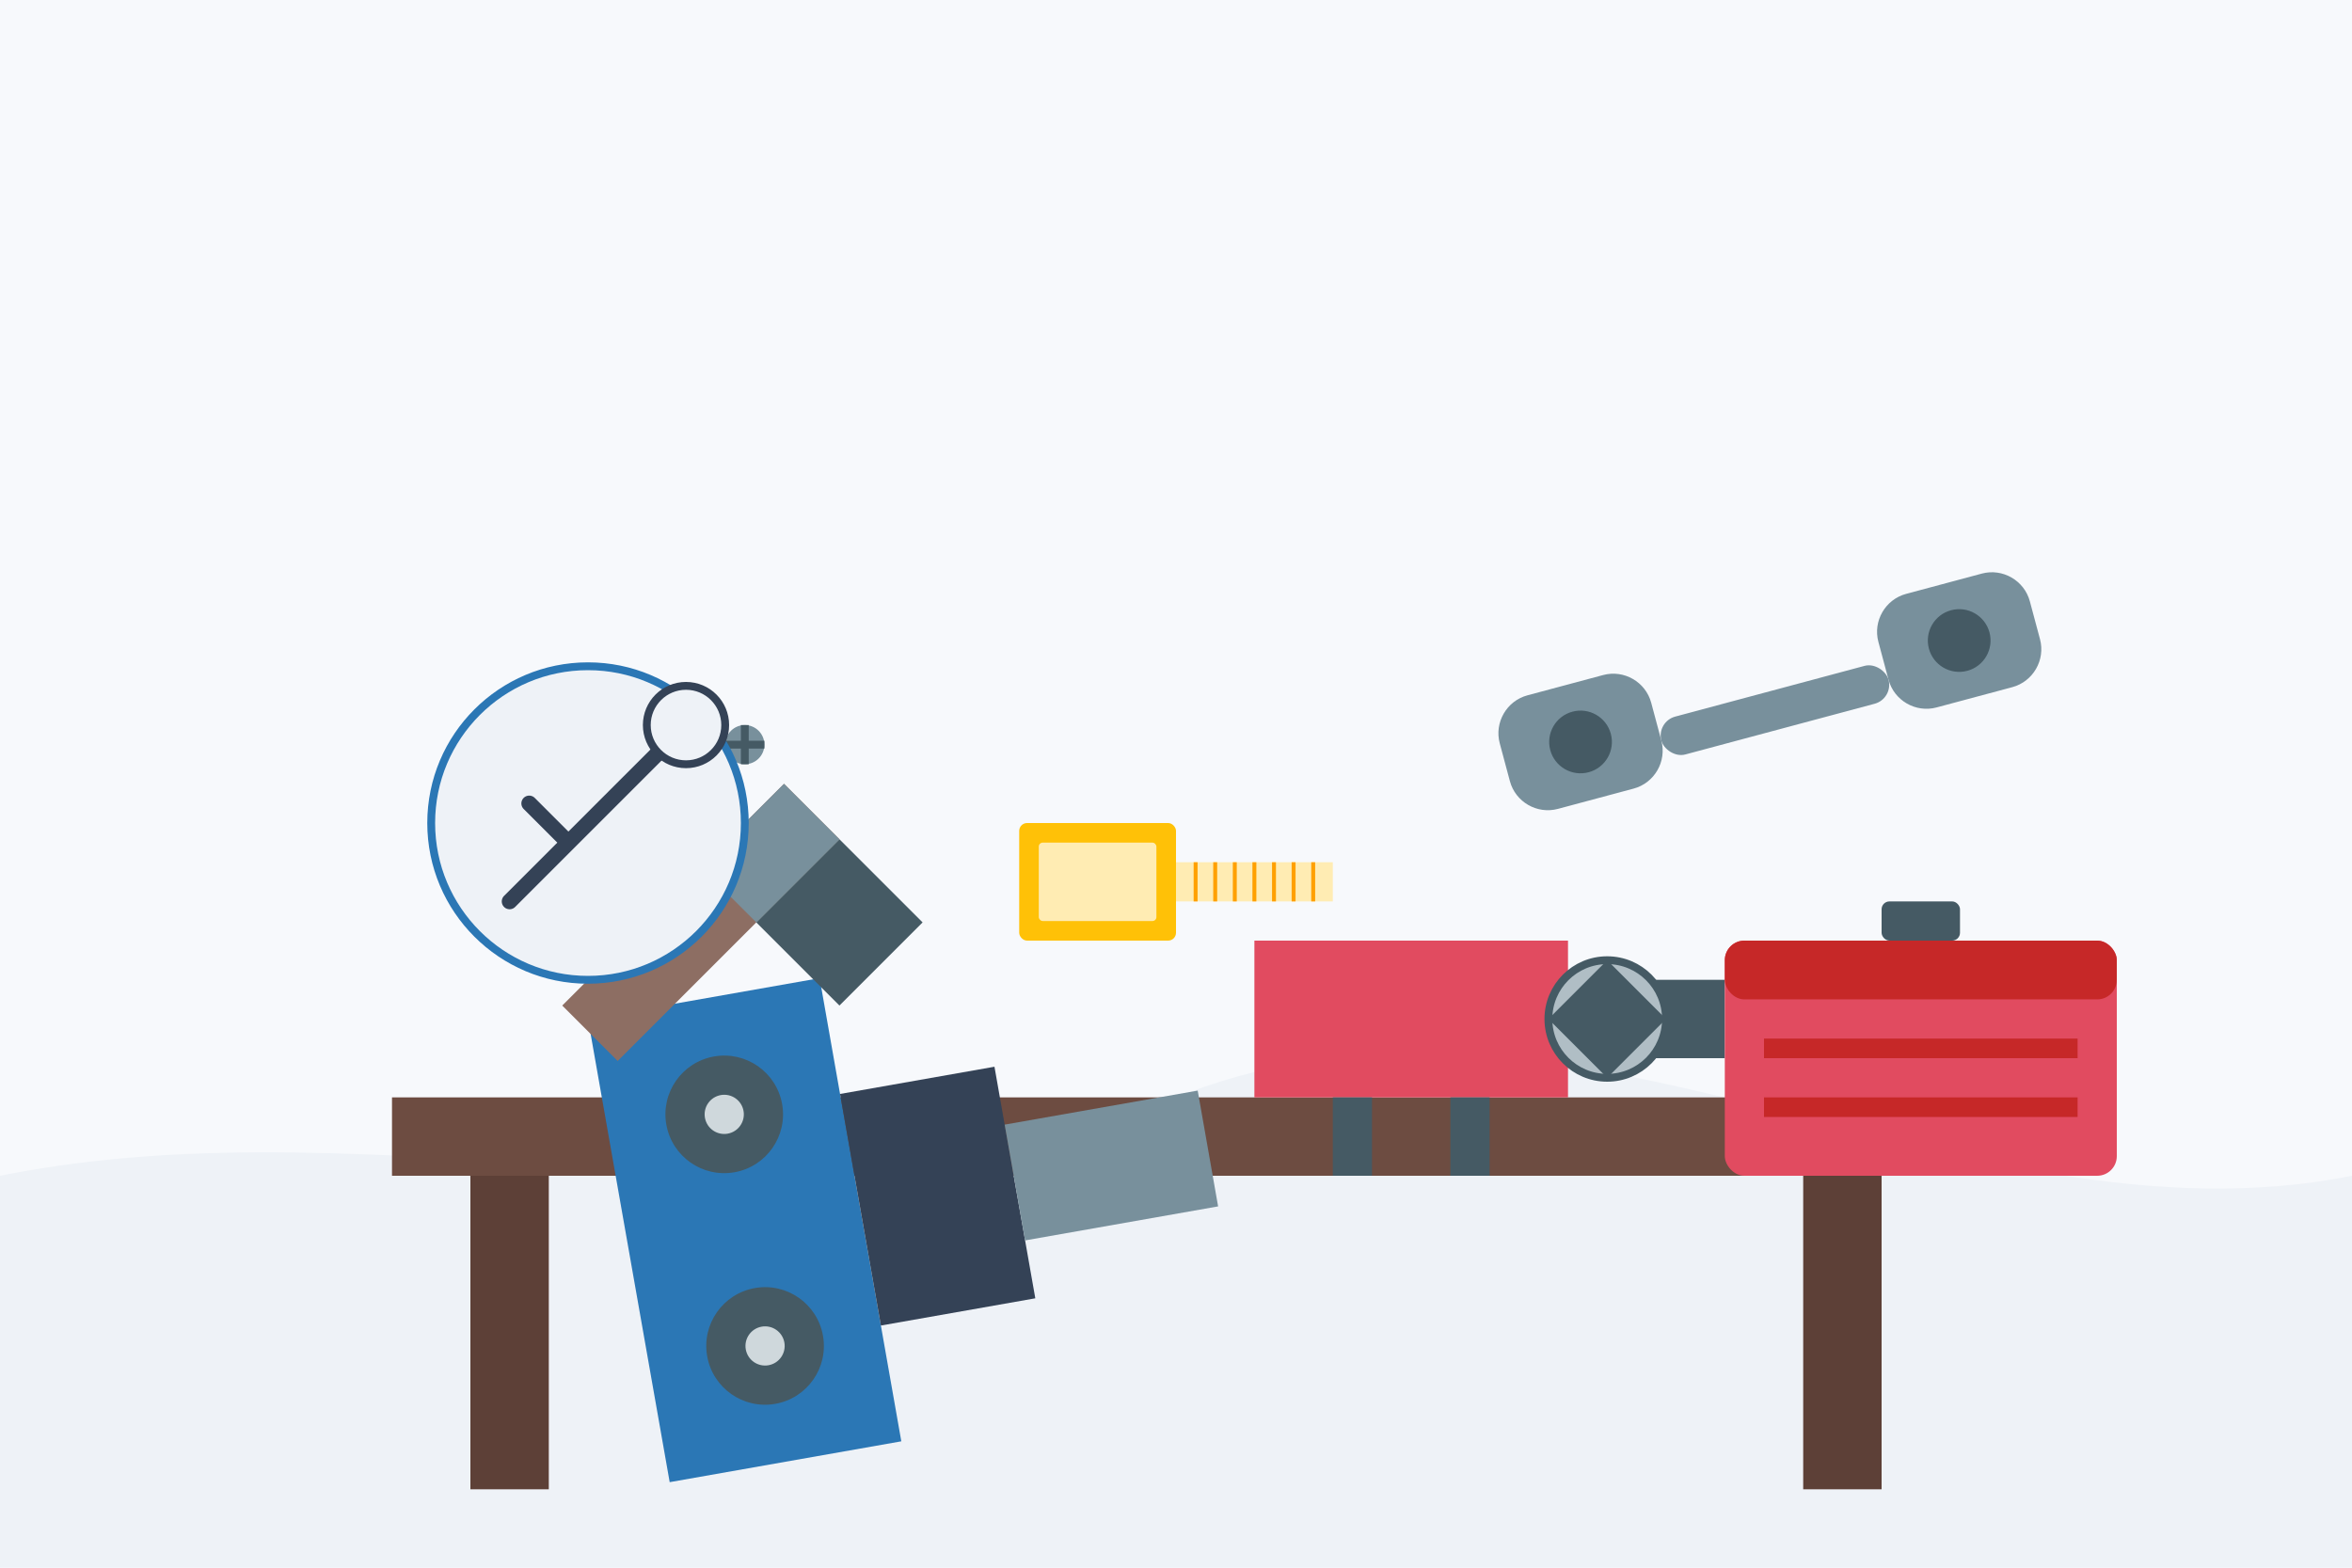 <svg width="600" height="400" viewBox="0 0 600 400" fill="none" xmlns="http://www.w3.org/2000/svg">
  <!-- Background elements -->
  <rect width="600" height="400" fill="#F7F9FC"/>
  <path d="M0 300C100 280 200 320 300 280C400 240 500 320 600 300V400H0V300Z" fill="#EEF2F7"/>
  
  <!-- Workbench -->
  <rect x="100" y="280" width="400" height="20" fill="#6D4C41"/>
  <rect x="120" y="300" width="20" height="80" fill="#5D4037"/>
  <rect x="460" y="300" width="20" height="80" fill="#5D4037"/>
  
  <!-- Drill -->
  <g transform="translate(150, 260) rotate(-10)">
    <path d="M0 0H60V120H0V0Z" fill="#2B77B5"/>
    <path d="M60 30H100V90H60V30Z" fill="#344256"/>
    <rect x="100" y="45" width="50" height="30" fill="#78909C"/>
    <circle cx="30" cy="30" r="15" fill="#455A64"/>
    <circle cx="30" cy="90" r="15" fill="#455A64"/>
    <circle cx="30" cy="30" r="5" fill="#CFD8DC"/>
    <circle cx="30" cy="90" r="5" fill="#CFD8DC"/>
  </g>
  
  <!-- Circular Saw -->
  <g transform="translate(320, 240)">
    <rect x="0" y="0" width="80" height="40" fill="#E14B60"/>
    <rect x="80" y="10" width="40" height="20" fill="#455A64"/>
    <circle cx="90" cy="20" r="15" fill="#B0BEC5" stroke="#455A64" stroke-width="2"/>
    <path d="M90 5L95 20L90 35L85 20L90 5Z" fill="#455A64"/>
    <path d="M75 20L90 5L105 20L90 35L75 20Z" fill="#455A64"/>
    <rect x="20" y="40" width="10" height="20" fill="#455A64"/>
    <rect x="50" y="40" width="10" height="20" fill="#455A64"/>
  </g>
  
  <!-- Toolbox -->
  <g transform="translate(440, 240)">
    <rect x="0" y="0" width="100" height="60" rx="5" fill="#E14B60"/>
    <rect x="0" y="0" width="100" height="15" rx="5" fill="#C62828"/>
    <rect x="40" y="-10" width="20" height="10" rx="2" fill="#455A64"/>
    <rect x="10" y="25" width="80" height="5" fill="#C62828"/>
    <rect x="10" y="40" width="80" height="5" fill="#C62828"/>
  </g>
  
  <!-- Hammer -->
  <g transform="translate(200, 200) rotate(45)">
    <rect x="0" y="0" width="20" height="80" fill="#8D6E63"/>
    <path d="M20 0H50V30H20V0Z" fill="#455A64"/>
    <path d="M20 30V0H0V30H20Z" fill="#78909C"/>
  </g>
  
  <!-- Wrench -->
  <g transform="translate(380, 180) rotate(-15)">
    <path d="M0 10C0 4.5 4.5 0 10 0H30C35.5 0 40 4.5 40 10V20C40 25.5 35.5 30 30 30H10C4.5 30 0 25.5 0 20V10Z" fill="#78909C"/>
    <rect x="40" y="15" width="60" height="10" rx="5" fill="#78909C"/>
    <path d="M100 10C100 4.5 104.5 0 110 0H130C135.5 0 140 4.5 140 10V20C140 25.5 135.5 30 130 30H110C104.5 30 100 25.5 100 20V10Z" fill="#78909C"/>
    <circle cx="20" cy="15" r="8" fill="#455A64"/>
    <circle cx="120" cy="15" r="8" fill="#455A64"/>
  </g>
  
  <!-- Screws -->
  <circle cx="150" cy="190" r="5" fill="#78909C"/>
  <circle cx="170" cy="190" r="5" fill="#78909C"/>
  <circle cx="190" cy="190" r="5" fill="#78909C"/>
  <line x1="150" y1="185" x2="150" y2="195" stroke="#455A64" stroke-width="2"/>
  <line x1="145" y1="190" x2="155" y2="190" stroke="#455A64" stroke-width="2"/>
  <line x1="170" y1="185" x2="170" y2="195" stroke="#455A64" stroke-width="2"/>
  <line x1="165" y1="190" x2="175" y2="190" stroke="#455A64" stroke-width="2"/>
  <line x1="190" y1="185" x2="190" y2="195" stroke="#455A64" stroke-width="2"/>
  <line x1="185" y1="190" x2="195" y2="190" stroke="#455A64" stroke-width="2"/>
  
  <!-- Measuring Tape -->
  <g transform="translate(260, 210)">
    <rect x="0" y="0" width="40" height="30" rx="2" fill="#FFC107"/>
    <rect x="5" y="5" width="30" height="20" rx="1" fill="#FFECB3"/>
    <rect x="40" y="10" width="40" height="10" fill="#FFECB3"/>
    <line x1="45" y1="10" x2="45" y2="20" stroke="#FFA000" stroke-width="1"/>
    <line x1="50" y1="10" x2="50" y2="20" stroke="#FFA000" stroke-width="1"/>
    <line x1="55" y1="10" x2="55" y2="20" stroke="#FFA000" stroke-width="1"/>
    <line x1="60" y1="10" x2="60" y2="20" stroke="#FFA000" stroke-width="1"/>
    <line x1="65" y1="10" x2="65" y2="20" stroke="#FFA000" stroke-width="1"/>
    <line x1="70" y1="10" x2="70" y2="20" stroke="#FFA000" stroke-width="1"/>
    <line x1="75" y1="10" x2="75" y2="20" stroke="#FFA000" stroke-width="1"/>
  </g>
  
  <!-- Repair Silhouette -->
  <g transform="translate(100, 160)">
    <circle cx="50" cy="50" r="40" fill="#EEF2F7" stroke="#2B77B5" stroke-width="2"/>
    <path d="M30 70L45 55M45 55L60 40M45 55L35 45M60 40L70 30" stroke="#344256" stroke-width="4" stroke-linecap="round" stroke-linejoin="round"/>
    <circle cx="75" cy="25" r="10" fill="#EEF2F7" stroke="#344256" stroke-width="2"/>
  </g>
</svg>
